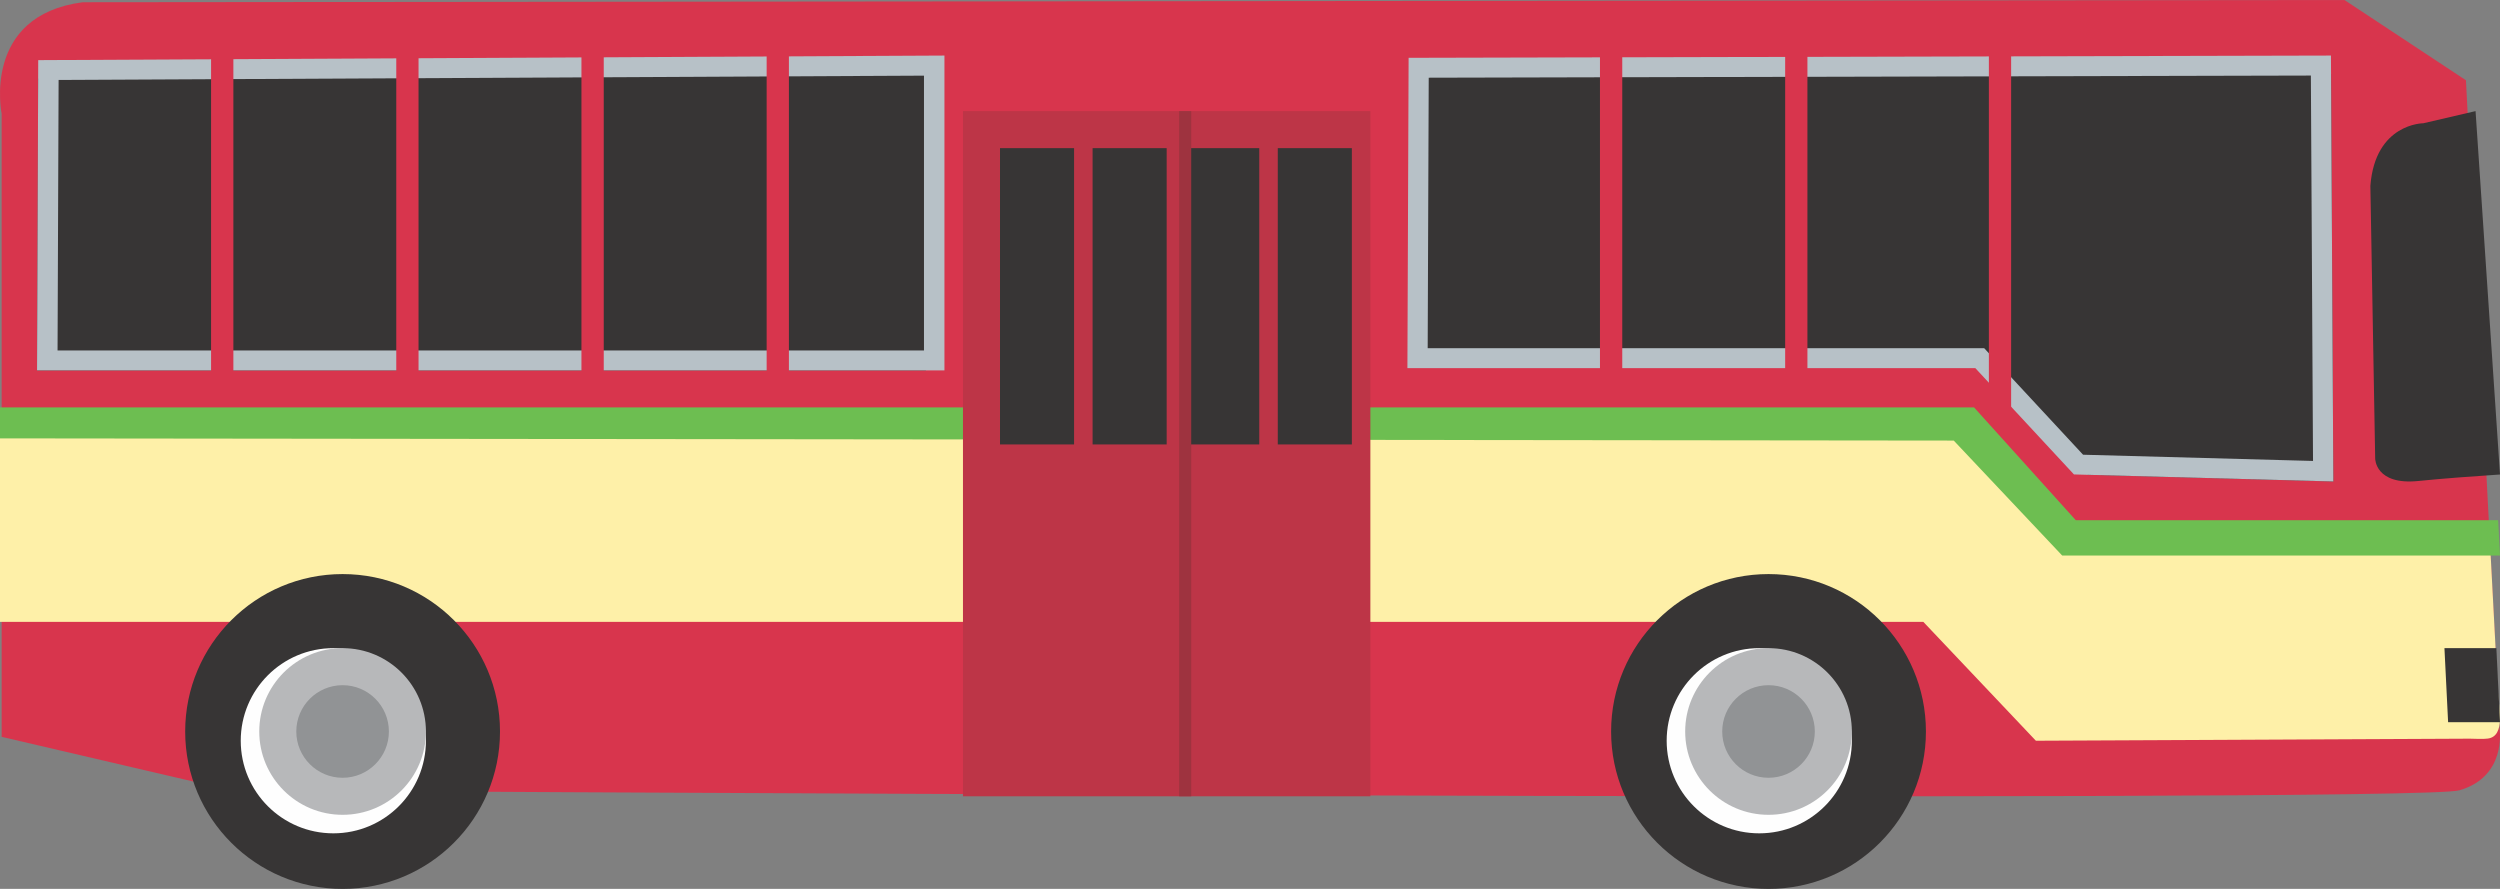 <?xml version="1.0" encoding="UTF-8"?>
<svg width="135px" height="48px" viewBox="0 0 135 48" version="1.1" xmlns="http://www.w3.org/2000/svg" xmlns:xlink="http://www.w3.org/1999/xlink">
    <rect x="0" y="0" width="135" height="48" fill="#808080" stroke="none"/>
    <!-- Generator: Sketch 55.2 (78181) - https://sketchapp.com -->
    <title>red-bus</title>
    <desc>Created with Sketch.</desc>
    <g id="Illustrations" stroke="none" stroke-width="1" fill="none" fill-rule="evenodd">
        <g id="Transport" transform="translate(-428, -122)" fill-rule="nonzero">
            <g id="red-bus" transform="translate(495.5, 146) scale(-1, 1) translate(-495.5, -146) translate(428, 122)">
                <path d="M8.399,0 L1.839,4.335 L0.018,39.426 C0.018,39.426 -0.347,41.956 2.204,42.679 C4.756,43.401 122.521,42.679 122.521,42.679 L134.911,39.789 L134.911,6.143 C134.911,6.143 136.005,0.843 130.538,0.121 L8.399,0 Z" id="Path" fill="#D8354D"></path>
                <path d="M0,25.623 C1.378,25.715 3.15,25.843 4.402,25.973 C6.74,26.213 6.74,24.765 6.74,24.765 L7,10.035 C6.74,6.656 4.141,6.656 4.141,6.656 L1.32,6 L0,25.623 Z" id="Path" fill="#373535"></path>
                <polygon id="Path" fill="#373535" points="9.122 4 9 26 22.237 25.639 27.58 19.867 58 19.867 57.94 4.12"></polygon>
                <path d="M10.213,4.08 L10.097,24.891 L22.514,24.555 L27.853,18.803 L57.905,18.803 L57.849,4.196 L10.213,4.08 Z M9,26 L9.129,3 L58.935,3.122 L59,19.879 L28.332,19.879 L23.007,25.619 L22.775,25.626 L9,26 Z" id="Shape" fill="#B7C1C7"></path>
                <polygon id="Path" fill="#373535" points="85 4 132.939 4.241 133 20 85 20"></polygon>
                <path d="M85.105,18.924 L131.892,18.924 L131.835,4.318 L85.105,4.085 L85.105,18.924 Z M133,20 L84,20 L84,3 L132.936,3.247 L133,20 Z" id="Shape" fill="#B7C1C7"></path>
                <polygon id="Path" fill="#D8354D" points="27.601 23 26.399 23 26.399 3 27.601 3"></polygon>
                <polygon id="Path" fill="#D8354D" points="38.601 23 37.399 23 37.399 3 38.601 3"></polygon>
                <polygon id="Path" fill="#D8354D" points="103.602 23 102.398 23 102.398 3 103.602 3"></polygon>
                <polygon id="Path" fill="#D8354D" points="93.601 23 92.399 23 92.399 3 93.601 3"></polygon>
                <polygon id="Path" fill="#D8354D" points="113.601 23 112.399 23 112.399 3 113.601 3"></polygon>
                <polygon id="Path" fill="#D8354D" points="123.602 23 122.398 23 122.398 3 123.602 3"></polygon>
                <polygon id="Path" fill="#D8354D" points="48.602 23 47.398 23 47.398 3 48.602 3"></polygon>
                <path d="M24.091,29.182 L0.596,28.241 C0.499,30.062 0.403,31.881 0.307,33.703 C0.243,34.937 0.178,36.169 0.112,37.403 C0.074,38.138 -0.326,39.755 0.661,39.883 C0.978,39.924 1.327,39.886 1.645,39.888 C6.218,39.909 10.793,39.931 15.368,39.954 C18.599,39.968 21.831,39.984 25.062,40 L31.141,33.58 L135,33.58 L135,23 L29.924,23 L24.091,29.182 Z" id="Path" fill="#FEF0A8"></path>
                <polygon id="Path" fill="#6DBE51" points="22.909 28.089 0.1 28.089 0 30 23.641 30 29.498 23.791 135 23.672 135 22 28.401 22"></polygon>
                <polygon id="Path" fill="#BD3547" points="83 43 61 43 61 6 83 6"></polygon>
                <polygon id="Path" fill="#373535" points="66 24 62 24 62 8 66 8"></polygon>
                <polygon id="Path" fill="#373535" points="71 24 67 24 67 8 71 8"></polygon>
                <polygon id="Path" fill="#373535" points="76 24 72 24 72 8 76 8"></polygon>
                <polygon id="Path" fill="#373535" points="81 24 77 24 77 8 81 8"></polygon>
                <polygon id="Path" fill="#9E333F" points="71.326 43 70.674 43 70.674 6 71.326 6"></polygon>
                <path d="M48,39.501 C48,44.195 44.194,48 39.5,48 C34.806,48 31,44.195 31,39.501 C31,34.807 34.806,31 39.5,31 C44.194,31 48,34.807 48,39.501 Z" id="Path" fill="#373535"></path>
                <path d="M45,40.001 C45,42.762 42.761,45 40,45 C37.239,45 35,42.762 35,40.001 C35,37.238 37.239,35 40,35 C42.761,35 45,37.238 45,40.001 Z" id="Path" fill="#FEFEFE"></path>
                <path d="M44,39.501 C44,41.985 41.986,44 39.5,44 C37.014,44 35,41.985 35,39.501 C35,37.015 37.014,35 39.5,35 C41.986,35 44,37.015 44,39.501 Z" id="Path" fill="#B7B8BA"></path>
                <path d="M42,39.501 C42,40.88 40.881,42 39.5,42 C38.119,42 37,40.88 37,39.501 C37,38.12 38.119,37 39.5,37 C40.881,37 42,38.12 42,39.501 Z" id="Path" fill="#919395"></path>
                <path d="M125,39.501 C125,44.195 121.193,48 116.499,48 C111.805,48 108,44.195 108,39.501 C108,34.807 111.805,31 116.499,31 C121.193,31 125,34.807 125,39.501 Z" id="Path" fill="#373535"></path>
                <path d="M122,40.001 C122,42.762 119.762,45 116.999,45 C114.238,45 112,42.762 112,40.001 C112,37.238 114.238,35 116.999,35 C119.762,35 122,37.238 122,40.001 Z" id="Path" fill="#FEFEFE"></path>
                <path d="M121,39.501 C121,41.985 118.985,44 116.499,44 C114.015,44 112,41.985 112,39.501 C112,37.015 114.015,35 116.499,35 C118.985,35 121,37.015 121,39.501 Z" id="Path" fill="#B7B8BA"></path>
                <path d="M119,39.501 C119,40.88 117.88,42 116.499,42 C115.12,42 114,40.88 114,39.501 C114,38.12 115.12,37 116.499,37 C117.88,37 119,38.12 119,39.501 Z" id="Path" fill="#919395"></path>
                <polygon id="Path" fill="#373535" points="0.196 35 3 35 2.802 39 0 39"></polygon>
            </g>
        </g>
    </g>
</svg>